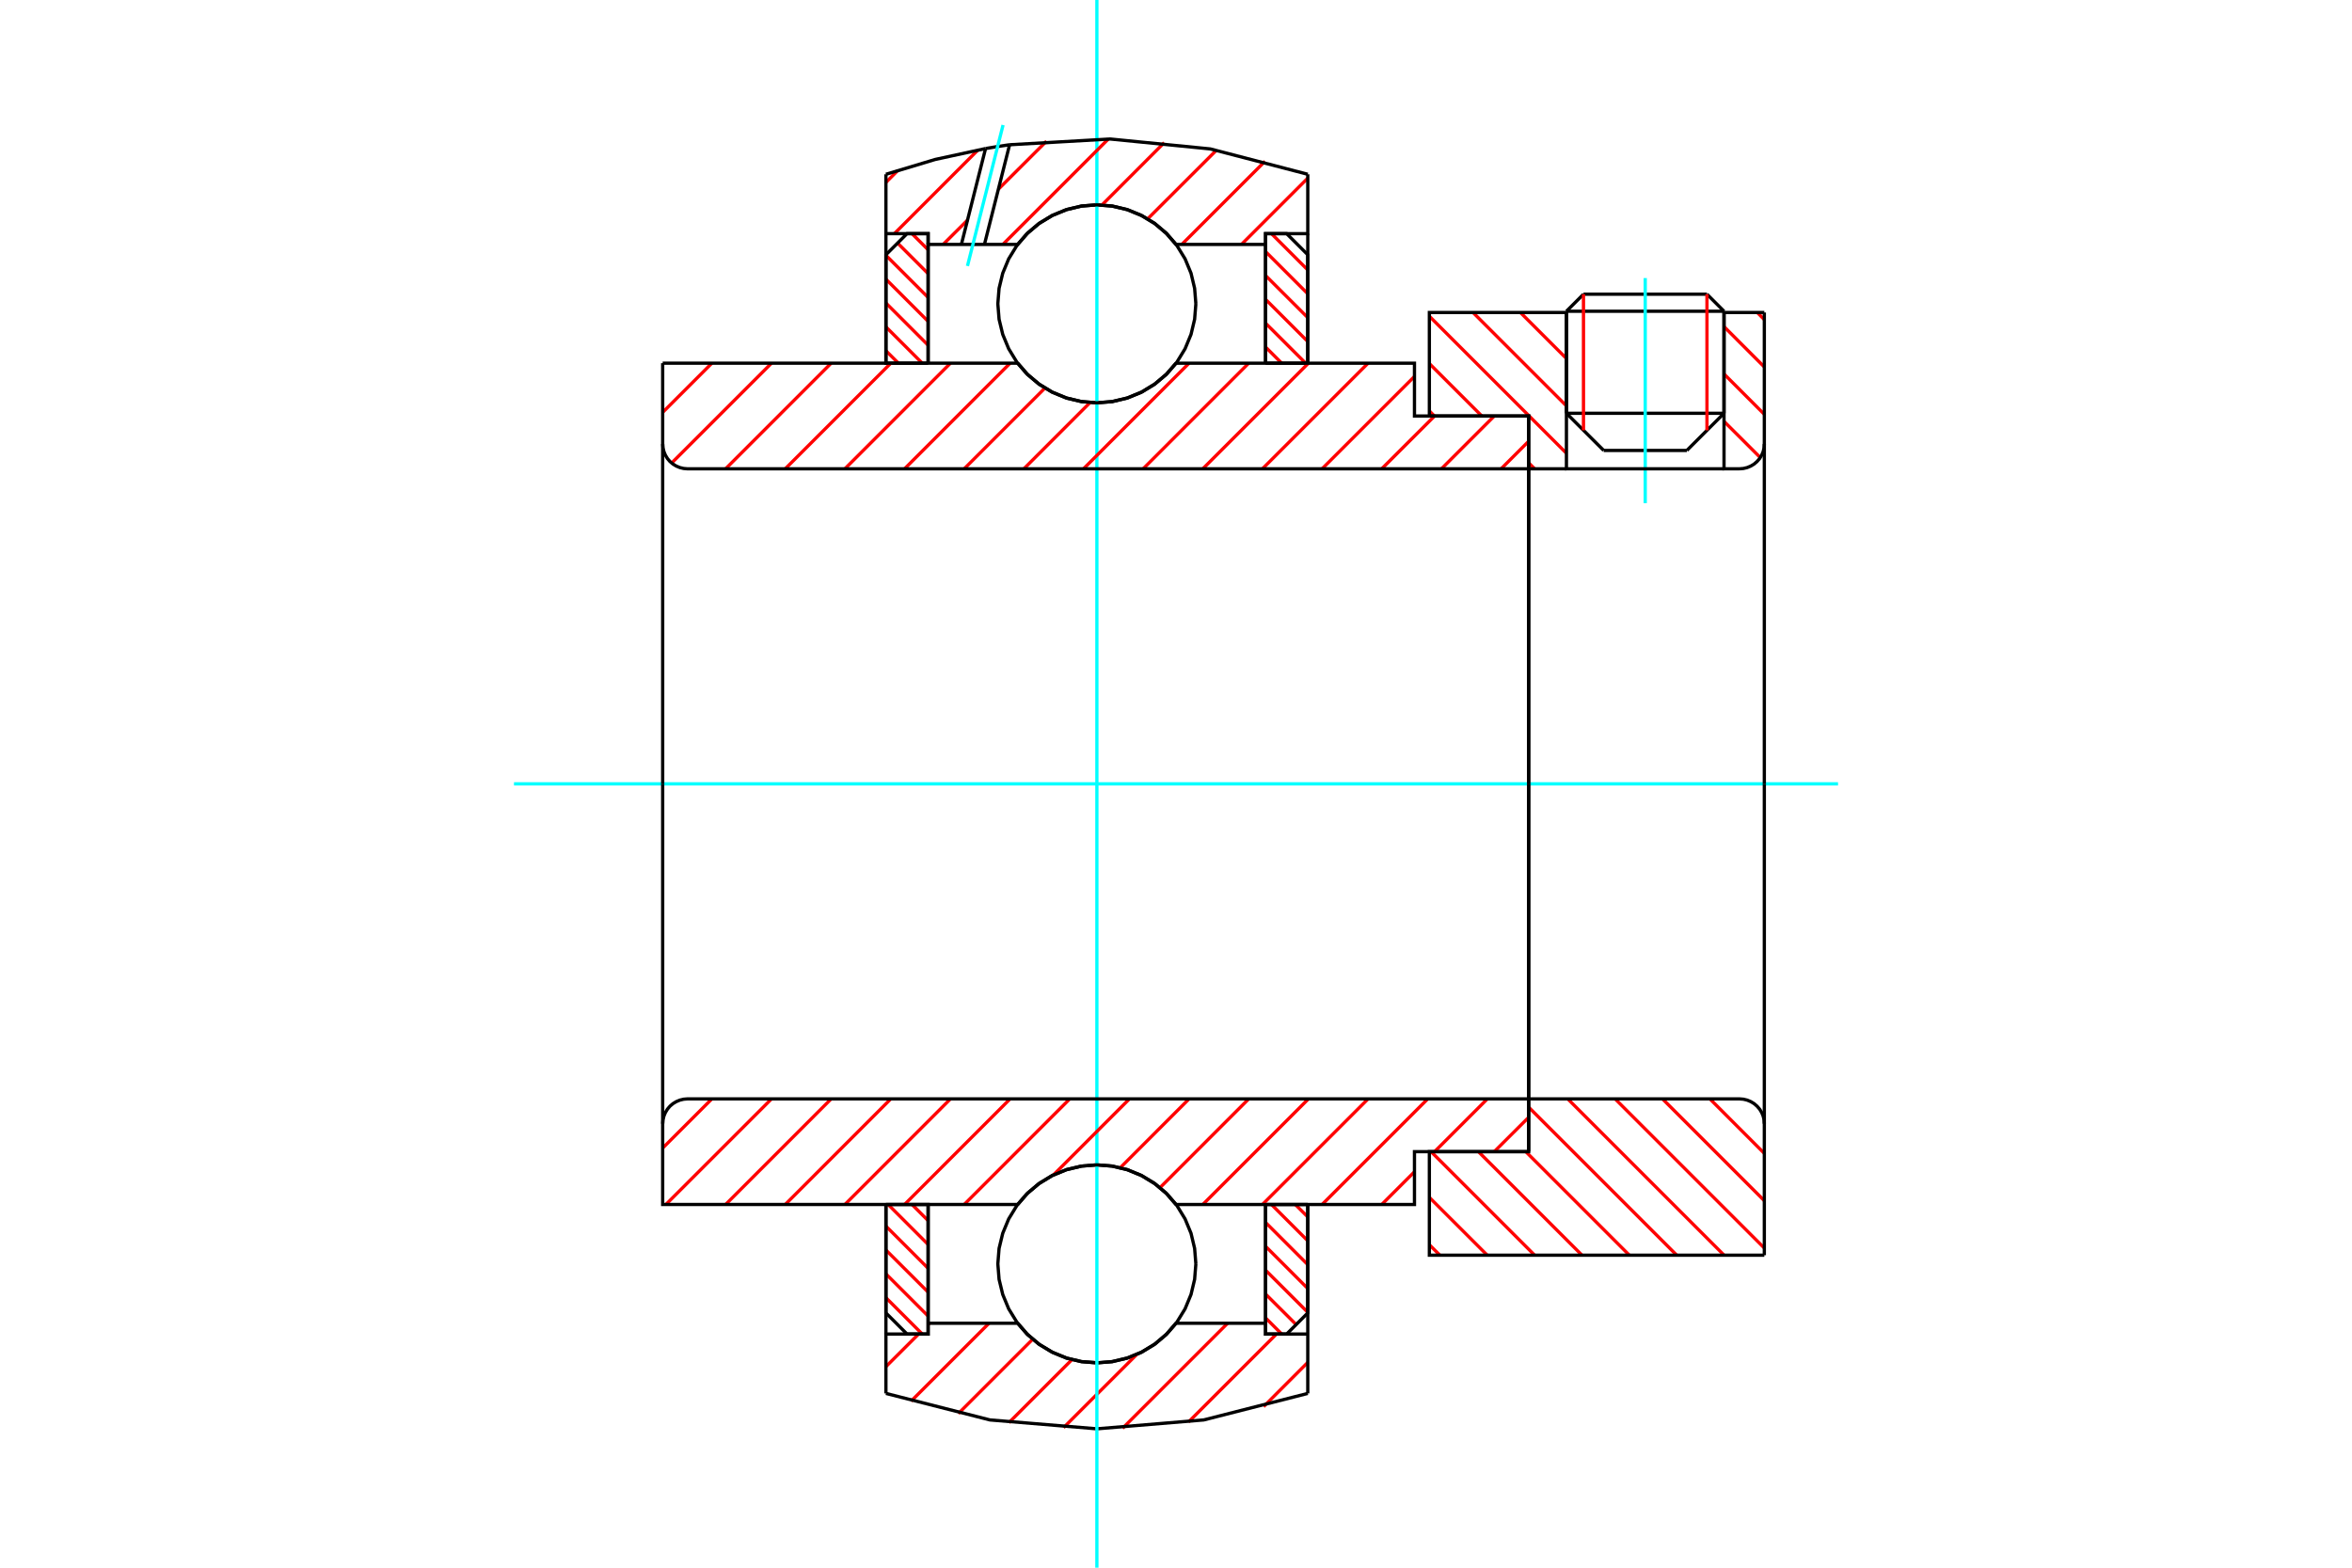 <?xml version="1.0" standalone="no"?>
<!DOCTYPE svg PUBLIC "-//W3C//DTD SVG 1.1//EN"
	"http://www.w3.org/Graphics/SVG/1.1/DTD/svg11.dtd">
<svg xmlns="http://www.w3.org/2000/svg" height="100%" width="100%" viewBox="0 0 36000 24000">
	<rect x="-1800" y="-1200" width="39600" height="26400" style="fill:#FFF"/>
	<g style="fill:none; fill-rule:evenodd" transform="matrix(1 0 0 1 0 0)">
		<g style="fill:none; stroke:#000; stroke-width:50; shape-rendering:geometricPrecision">
			<line x1="26388" y1="4765" x2="23976" y2="4765"/>
			<line x1="24237" y1="4504" x2="26127" y2="4504"/>
			<line x1="23976" y1="6327" x2="26388" y2="6327"/>
			<line x1="25819" y1="6896" x2="24546" y2="6896"/>
			<line x1="24237" y1="4504" x2="23976" y2="4765"/>
			<line x1="26388" y1="4765" x2="26127" y2="4504"/>
			<line x1="25819" y1="6896" x2="26388" y2="6327"/>
			<line x1="23976" y1="6327" x2="24546" y2="6896"/>
			<line x1="23976" y1="4765" x2="23976" y2="6327"/>
			<line x1="26388" y1="6327" x2="26388" y2="4765"/>
		</g>
		<g style="fill:none; stroke:#0FF; stroke-width:50; shape-rendering:geometricPrecision">
			<line x1="25182" y1="7703" x2="25182" y2="4257"/>
		</g>
		<g style="fill:none; stroke:#F00; stroke-width:50; shape-rendering:geometricPrecision">
			<line x1="26127" y1="4504" x2="26127" y2="6588"/>
			<line x1="24237" y1="6588" x2="24237" y2="4504"/>
			<line x1="13560" y1="19867" x2="14116" y2="20423"/>
			<line x1="13560" y1="19502" x2="14206" y2="20148"/>
			<line x1="13560" y1="19137" x2="14206" y2="19782"/>
			<line x1="13560" y1="18771" x2="14206" y2="19417"/>
			<line x1="13594" y1="18440" x2="14206" y2="19052"/>
			<line x1="13959" y1="18440" x2="14206" y2="18687"/>
		</g>
		<g style="fill:none; stroke:#000; stroke-width:50; shape-rendering:geometricPrecision">
			<polyline points="13560,18440 13560,20100 13883,20423 14206,20423 14206,18440 13560,18440"/>
		</g>
		<g style="fill:none; stroke:#0FF; stroke-width:50; shape-rendering:geometricPrecision">
			<line x1="7867" y1="12000" x2="28133" y2="12000"/>
		</g>
		<g style="fill:none; stroke:#F00; stroke-width:50; shape-rendering:geometricPrecision">
			<line x1="13560" y1="5370" x2="13751" y2="5560"/>
			<line x1="13560" y1="5004" x2="14116" y2="5560"/>
			<line x1="13560" y1="4639" x2="14206" y2="5285"/>
			<line x1="13560" y1="4274" x2="14206" y2="4920"/>
			<line x1="13560" y1="3909" x2="14206" y2="4554"/>
			<line x1="13739" y1="3722" x2="14206" y2="4189"/>
			<line x1="13959" y1="3577" x2="14206" y2="3824"/>
		</g>
		<g style="fill:none; stroke:#000; stroke-width:50; shape-rendering:geometricPrecision">
			<polyline points="14206,5560 14206,3577 13883,3577 13560,3900 13560,5560 14206,5560"/>
		</g>
		<g style="fill:none; stroke:#F00; stroke-width:50; shape-rendering:geometricPrecision">
			<line x1="19826" y1="18440" x2="20017" y2="18630"/>
			<line x1="19461" y1="18440" x2="20017" y2="18996"/>
			<line x1="19371" y1="18715" x2="20017" y2="19361"/>
			<line x1="19371" y1="19080" x2="20017" y2="19726"/>
			<line x1="19371" y1="19446" x2="20017" y2="20091"/>
			<line x1="19371" y1="19811" x2="19839" y2="20278"/>
			<line x1="19371" y1="20176" x2="19618" y2="20423"/>
		</g>
		<g style="fill:none; stroke:#000; stroke-width:50; shape-rendering:geometricPrecision">
			<polyline points="20017,18440 20017,20100 19694,20423 19371,20423 19371,18440 20017,18440"/>
		</g>
		<g style="fill:none; stroke:#F00; stroke-width:50; shape-rendering:geometricPrecision">
			<line x1="19461" y1="3577" x2="20017" y2="4133"/>
			<line x1="19371" y1="3852" x2="20017" y2="4498"/>
			<line x1="19371" y1="4218" x2="20017" y2="4863"/>
			<line x1="19371" y1="4583" x2="20017" y2="5229"/>
			<line x1="19371" y1="4948" x2="19984" y2="5560"/>
			<line x1="19371" y1="5313" x2="19618" y2="5560"/>
		</g>
		<g style="fill:none; stroke:#000; stroke-width:50; shape-rendering:geometricPrecision">
			<polyline points="19371,5560 19371,3577 19694,3577 20017,3900 20017,5560 19371,5560"/>
			<polyline points="18304,4651 18285,4414 18230,4183 18139,3963 18015,3761 17860,3580 17679,3425 17477,3301 17257,3210 17026,3155 16789,3136 16552,3155 16320,3210 16101,3301 15898,3425 15717,3580 15563,3761 15439,3963 15348,4183 15292,4414 15273,4651 15292,4888 15348,5119 15439,5339 15563,5542 15717,5723 15898,5877 16101,6001 16320,6092 16552,6148 16789,6167 17026,6148 17257,6092 17477,6001 17679,5877 17860,5723 18015,5542 18139,5339 18230,5119 18285,4888 18304,4651"/>
			<polyline points="18304,19349 18285,19112 18230,18881 18139,18661 18015,18458 17860,18277 17679,18123 17477,17999 17257,17908 17026,17852 16789,17833 16552,17852 16320,17908 16101,17999 15898,18123 15717,18277 15563,18458 15439,18661 15348,18881 15292,19112 15273,19349 15292,19586 15348,19817 15439,20037 15563,20239 15717,20420 15898,20575 16101,20699 16320,20790 16552,20845 16789,20864 17026,20845 17257,20790 17477,20699 17679,20575 17860,20420 18015,20239 18139,20037 18230,19817 18285,19586 18304,19349"/>
		</g>
		<g style="fill:none; stroke:#F00; stroke-width:50; shape-rendering:geometricPrecision">
			<line x1="26172" y1="16823" x2="27005" y2="17657"/>
			<line x1="25446" y1="16823" x2="27005" y2="18382"/>
			<line x1="24721" y1="16823" x2="27005" y2="19107"/>
			<line x1="23996" y1="16823" x2="26389" y2="19216"/>
			<line x1="23398" y1="16950" x2="25664" y2="19216"/>
			<line x1="23354" y1="17631" x2="24939" y2="19216"/>
			<line x1="22629" y1="17631" x2="24214" y2="19216"/>
			<line x1="21904" y1="17631" x2="23489" y2="19216"/>
			<line x1="21878" y1="18331" x2="22764" y2="19216"/>
			<line x1="21878" y1="19056" x2="22039" y2="19216"/>
		</g>
		<g style="fill:none; stroke:#000; stroke-width:50; shape-rendering:geometricPrecision">
			<line x1="27005" y1="12000" x2="27005" y2="19216"/>
			<polyline points="27005,17203 27001,17144 26987,17086 26964,17031 26933,16980 26894,16935 26849,16896 26798,16865 26743,16842 26685,16828 26625,16823 23398,16823 23398,12000"/>
			<polyline points="23398,16823 23398,17631 21878,17631 21878,19216 27005,19216"/>
		</g>
		<g style="fill:none; stroke:#F00; stroke-width:50; shape-rendering:geometricPrecision">
			<line x1="26897" y1="4784" x2="27005" y2="4893"/>
			<line x1="26388" y1="5000" x2="27005" y2="5618"/>
			<line x1="26388" y1="5725" x2="27005" y2="6343"/>
			<line x1="26388" y1="6451" x2="26943" y2="7005"/>
			<line x1="26388" y1="7176" x2="26389" y2="7177"/>
			<line x1="23271" y1="4784" x2="23976" y2="5489"/>
			<line x1="22546" y1="4784" x2="23976" y2="6214"/>
			<line x1="21878" y1="4841" x2="23976" y2="6939"/>
			<line x1="21878" y1="5566" x2="22681" y2="6369"/>
			<line x1="23398" y1="7086" x2="23489" y2="7177"/>
			<line x1="21878" y1="6291" x2="21955" y2="6369"/>
		</g>
		<g style="fill:none; stroke:#000; stroke-width:50; shape-rendering:geometricPrecision">
			<line x1="27005" y1="12000" x2="27005" y2="4784"/>
			<polyline points="26625,7177 26685,7172 26743,7158 26798,7135 26849,7104 26894,7065 26933,7020 26964,6969 26987,6914 27001,6856 27005,6797"/>
			<polyline points="26625,7177 26388,7177 26388,4784"/>
			<polyline points="26388,7177 23976,7177 23976,4784"/>
			<polyline points="23976,7177 23398,7177 23398,12000"/>
			<polyline points="23398,7177 23398,6369 21878,6369 21878,4784 23976,4784"/>
			<line x1="26388" y1="4784" x2="27005" y2="4784"/>
		</g>
		<g style="fill:none; stroke:#F00; stroke-width:50; shape-rendering:geometricPrecision">
			<line x1="20017" y1="20857" x2="19341" y2="21534"/>
			<line x1="19538" y1="20423" x2="18192" y2="21769"/>
			<line x1="18790" y1="20258" x2="17183" y2="21865"/>
			<line x1="17401" y1="20734" x2="16279" y2="21856"/>
			<line x1="16407" y1="20815" x2="15442" y2="21780"/>
			<line x1="15807" y1="20502" x2="14668" y2="21641"/>
			<line x1="15138" y1="20258" x2="13945" y2="21451"/>
			<line x1="14225" y1="20258" x2="14206" y2="20277"/>
			<line x1="14060" y1="20423" x2="13560" y2="20922"/>
		</g>
		<g style="fill:none; stroke:#000; stroke-width:50; shape-rendering:geometricPrecision">
			<polyline points="20017,18440 20017,20423 20017,21332"/>
			<polyline points="13560,21332 15152,21738 16789,21874 18425,21738 20017,21332"/>
			<polyline points="13560,21332 13560,20423 14206,20423 14206,20258 14206,18440"/>
			<polyline points="14206,20258 15576,20258 15731,20434 15911,20584 16111,20704 16328,20792 16555,20846 16789,20864 17022,20846 17250,20792 17466,20704 17667,20584 17847,20434 18001,20258 19371,20258 19371,18440"/>
			<polyline points="19371,20258 19371,20423 20017,20423"/>
			<line x1="13560" y1="20423" x2="13560" y2="18440"/>
		</g>
		<g style="fill:none; stroke:#0FF; stroke-width:50; shape-rendering:geometricPrecision">
			<line x1="16789" y1="24000" x2="16789" y2="0"/>
		</g>
		<g style="fill:none; stroke:#F00; stroke-width:50; shape-rendering:geometricPrecision">
			<line x1="20017" y1="2727" x2="19002" y2="3742"/>
			<line x1="19362" y1="2469" x2="18089" y2="3742"/>
			<line x1="18617" y1="2301" x2="17566" y2="3351"/>
			<line x1="17820" y1="2184" x2="16867" y2="3138"/>
			<line x1="16964" y1="2128" x2="15350" y2="3742"/>
			<line x1="16018" y1="2161" x2="15281" y2="2897"/>
			<line x1="14809" y1="3370" x2="14436" y2="3742"/>
			<line x1="14967" y1="2298" x2="13689" y2="3577"/>
			<line x1="13744" y1="2608" x2="13560" y2="2792"/>
		</g>
		<g style="fill:none; stroke:#000; stroke-width:50; shape-rendering:geometricPrecision">
			<polyline points="13560,5560 13560,3577 13560,2668"/>
			<polyline points="15085,2274 14315,2441 13560,2668"/>
			<polyline points="15453,2216 15269,2243 15085,2274"/>
			<polyline points="20017,2668 18526,2280 16992,2128 15453,2216"/>
			<polyline points="20017,2668 20017,3577 19371,3577 19371,3742 19371,5560"/>
			<polyline points="19371,3742 18001,3742 17847,3566 17667,3416 17466,3296 17250,3208 17022,3154 16789,3136 16555,3154 16328,3208 16111,3296 15911,3416 15731,3566 15576,3742 15068,3742 14715,3742 14206,3742 14206,5560"/>
			<polyline points="14206,3742 14206,3577 13560,3577"/>
			<line x1="20017" y1="3577" x2="20017" y2="5560"/>
		</g>
		<g style="fill:none; stroke:#0FF; stroke-width:50; shape-rendering:geometricPrecision">
			<line x1="14808" y1="4072" x2="15353" y2="1914"/>
		</g>
		<g style="fill:none; stroke:#000; stroke-width:50; shape-rendering:geometricPrecision">
			<line x1="14715" y1="3742" x2="15085" y2="2274"/>
			<line x1="15068" y1="3742" x2="15453" y2="2216"/>
		</g>
		<g style="fill:none; stroke:#F00; stroke-width:50; shape-rendering:geometricPrecision">
			<line x1="23398" y1="17105" x2="22871" y2="17631"/>
			<line x1="22766" y1="16823" x2="21958" y2="17631"/>
			<line x1="21650" y1="17939" x2="21149" y2="18440"/>
			<line x1="21853" y1="16823" x2="20236" y2="18440"/>
			<line x1="20940" y1="16823" x2="19323" y2="18440"/>
			<line x1="20027" y1="16823" x2="18410" y2="18440"/>
			<line x1="19113" y1="16823" x2="17755" y2="18182"/>
			<line x1="18200" y1="16823" x2="17147" y2="17877"/>
			<line x1="17287" y1="16823" x2="16123" y2="17988"/>
			<line x1="16374" y1="16823" x2="14758" y2="18440"/>
			<line x1="15461" y1="16823" x2="13845" y2="18440"/>
			<line x1="14548" y1="16823" x2="12932" y2="18440"/>
			<line x1="13635" y1="16823" x2="12019" y2="18440"/>
			<line x1="12722" y1="16823" x2="11106" y2="18440"/>
			<line x1="11809" y1="16823" x2="10192" y2="18440"/>
			<line x1="10896" y1="16823" x2="10143" y2="17576"/>
		</g>
		<g style="fill:none; stroke:#000; stroke-width:50; shape-rendering:geometricPrecision">
			<line x1="23398" y1="12000" x2="23398" y2="17631"/>
			<polyline points="23398,16823 10523,16823 10464,16828 10406,16842 10351,16865 10300,16896 10254,16935 10216,16980 10185,17031 10162,17086 10148,17144 10143,17203 10143,18440 10789,18440 15576,18440"/>
			<polyline points="18001,18440 17847,18264 17667,18114 17466,17993 17250,17905 17022,17852 16789,17833 16555,17852 16328,17905 16111,17993 15911,18114 15731,18264 15576,18440"/>
			<polyline points="18001,18440 21650,18440 21650,17631 23398,17631"/>
			<line x1="10143" y1="12000" x2="10143" y2="17203"/>
		</g>
		<g style="fill:none; stroke:#F00; stroke-width:50; shape-rendering:geometricPrecision">
			<line x1="23398" y1="6755" x2="22976" y2="7177"/>
			<line x1="22871" y1="6369" x2="22063" y2="7177"/>
			<line x1="21958" y1="6369" x2="21149" y2="7177"/>
			<line x1="21650" y1="5763" x2="20236" y2="7177"/>
			<line x1="20940" y1="5560" x2="19323" y2="7177"/>
			<line x1="20027" y1="5560" x2="18410" y2="7177"/>
			<line x1="19113" y1="5560" x2="17497" y2="7177"/>
			<line x1="18200" y1="5560" x2="16584" y2="7177"/>
			<line x1="16685" y1="6162" x2="15671" y2="7177"/>
			<line x1="15994" y1="5941" x2="14758" y2="7177"/>
			<line x1="15461" y1="5560" x2="13845" y2="7177"/>
			<line x1="14548" y1="5560" x2="12932" y2="7177"/>
			<line x1="13635" y1="5560" x2="12019" y2="7177"/>
			<line x1="12722" y1="5560" x2="11106" y2="7177"/>
			<line x1="11809" y1="5560" x2="10280" y2="7089"/>
			<line x1="10896" y1="5560" x2="10143" y2="6313"/>
		</g>
		<g style="fill:none; stroke:#000; stroke-width:50; shape-rendering:geometricPrecision">
			<line x1="10143" y1="12000" x2="10143" y2="5560"/>
			<polyline points="10143,6797 10148,6856 10162,6914 10185,6969 10216,7020 10254,7065 10300,7104 10351,7135 10406,7158 10464,7172 10523,7177 23398,7177 23398,6369 21650,6369 21650,5560 18001,5560"/>
			<polyline points="15576,5560 15731,5736 15911,5886 16111,6007 16328,6095 16555,6148 16789,6167 17022,6148 17250,6095 17466,6007 17667,5886 17847,5736 18001,5560"/>
			<polyline points="15576,5560 10789,5560 10143,5560"/>
			<line x1="23398" y1="12000" x2="23398" y2="7177"/>
		</g>
	</g>
</svg>
